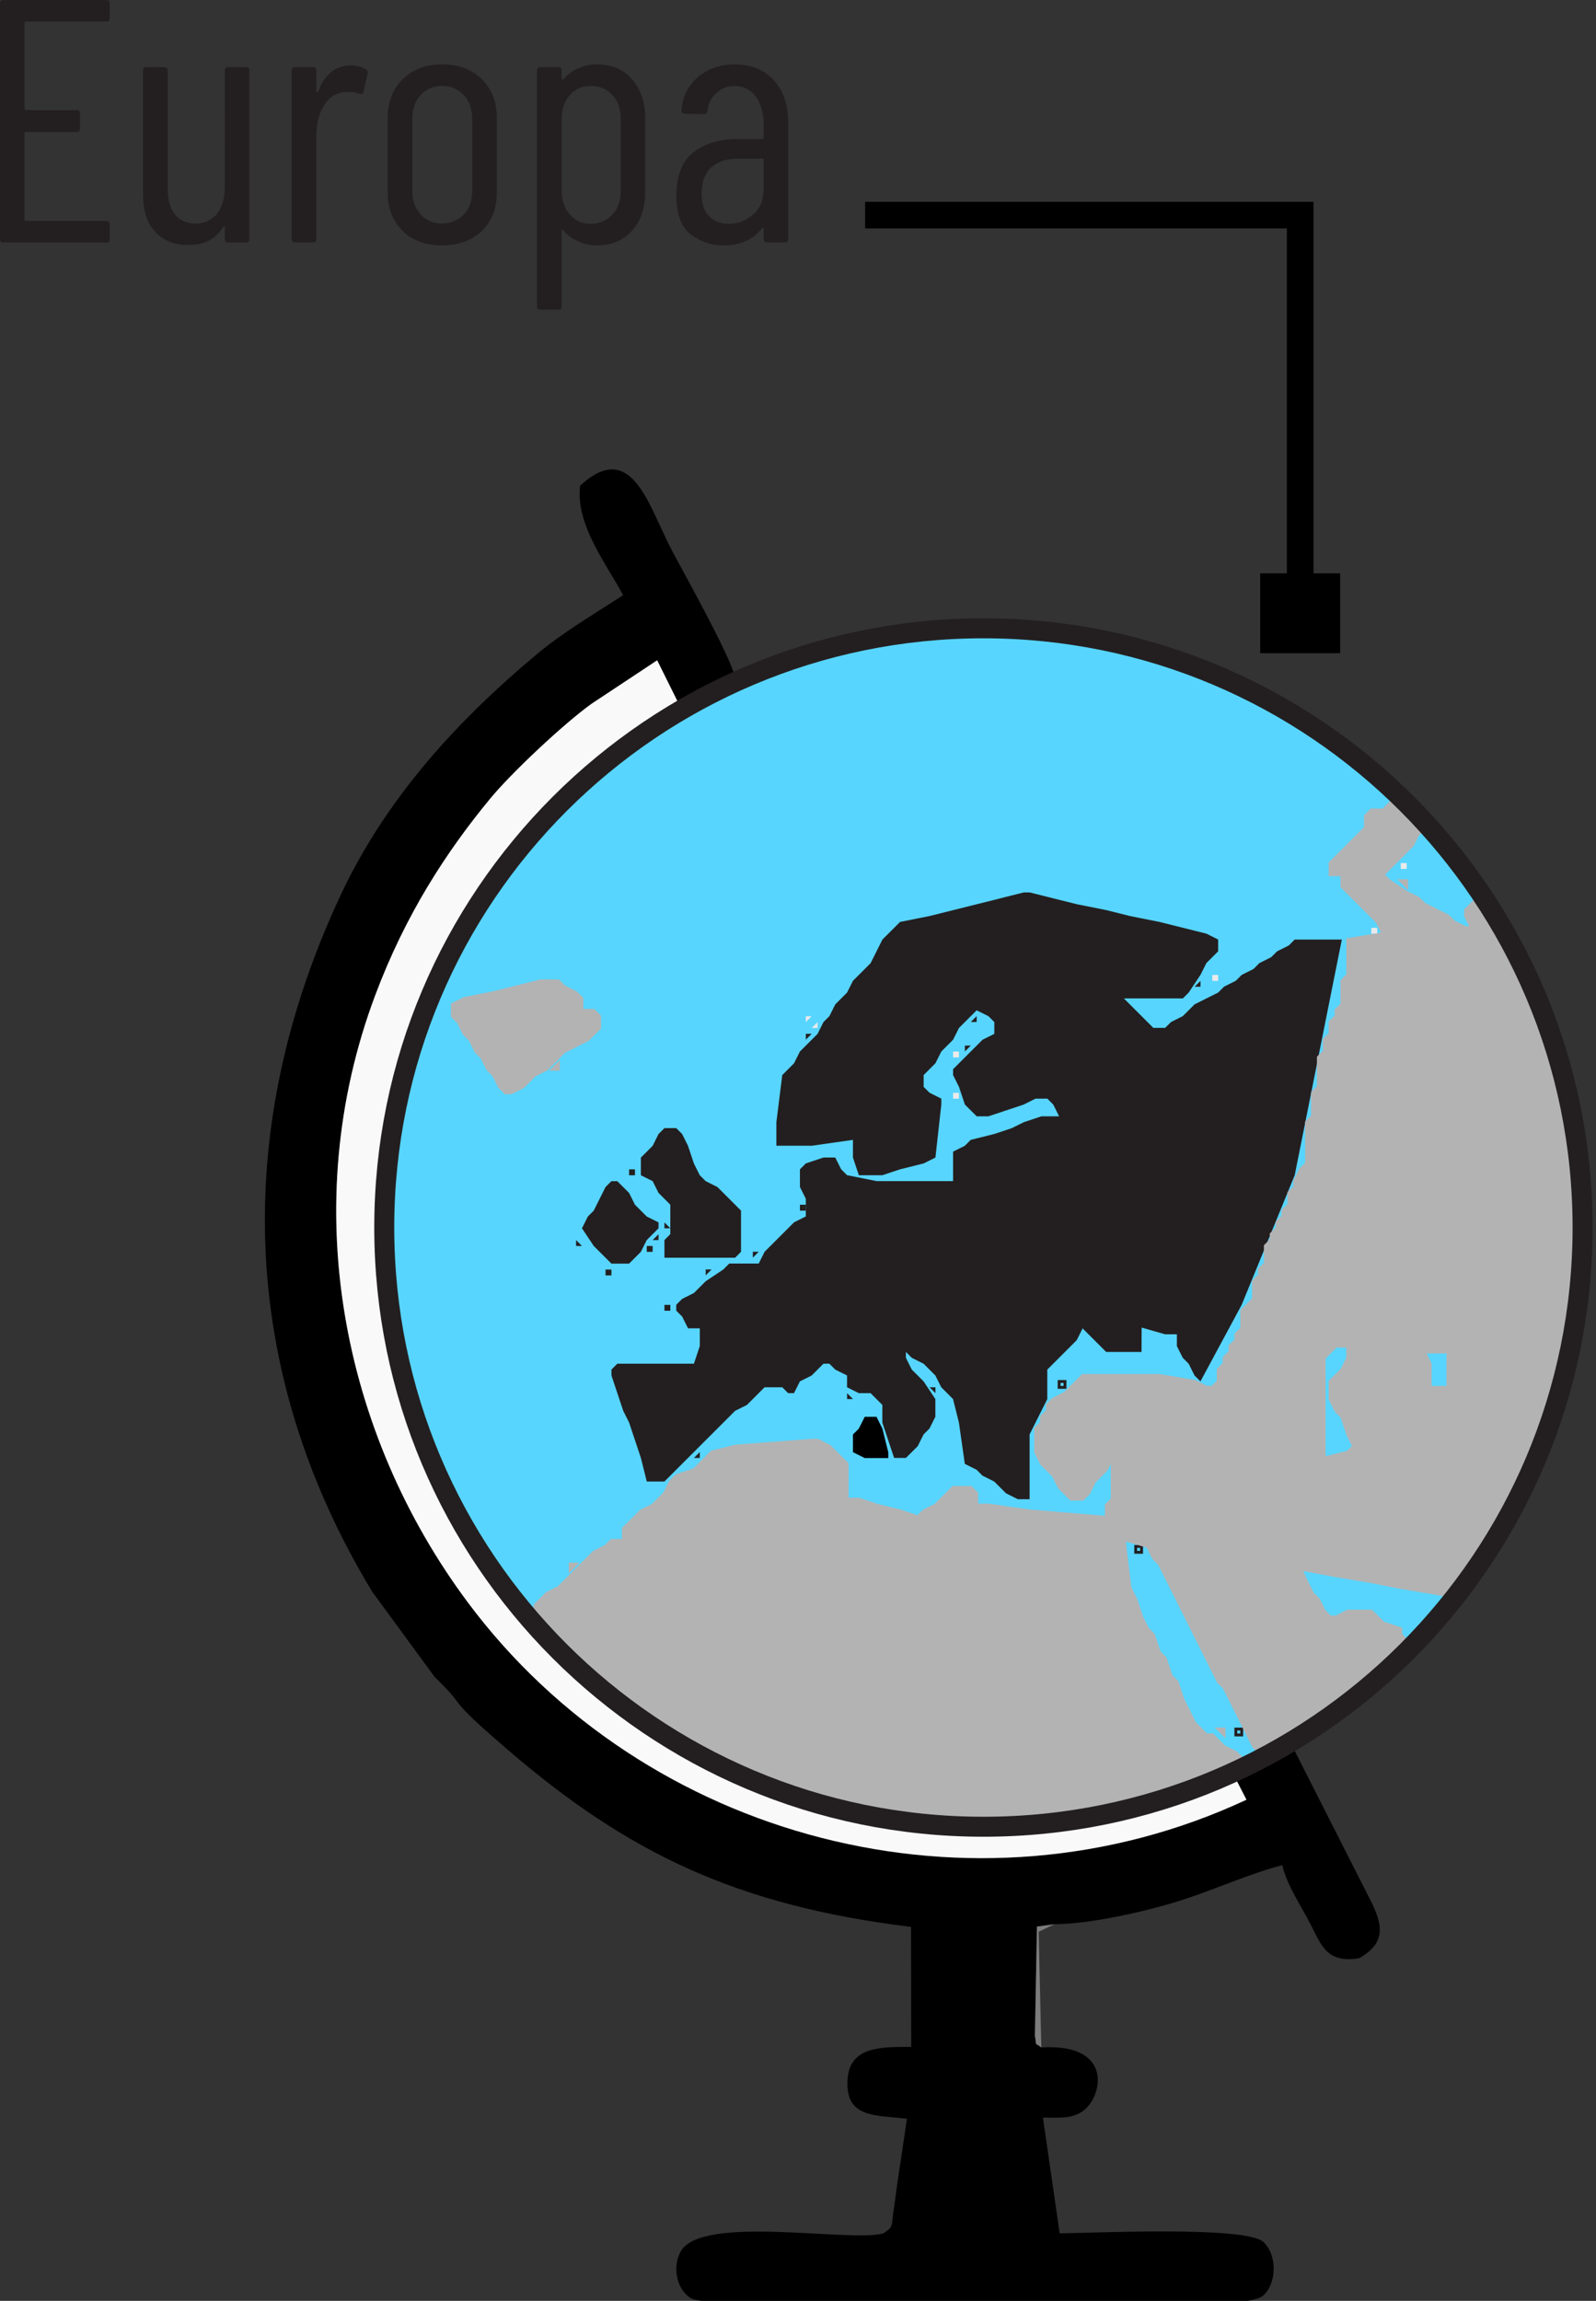 <svg xmlns:inkscape="http://www.inkscape.org/namespaces/inkscape" xmlns:sodipodi="http://sodipodi.sourceforge.net/DTD/sodipodi-0.dtd" xmlns:xlink="http://www.w3.org/1999/xlink" xmlns="http://www.w3.org/2000/svg" xmlns:svg="http://www.w3.org/2000/svg" id="svg1" width="159.698" height="230.209" viewBox="0 0 159.698 230.209" sodipodi:docname="DEL MUNDO JUEGOS catalogo.pdf"><rect x="0" y="0" width="159.698" height="230.209" fill="#333333" stroke="none"/><defs id="defs1"><clipPath id="clipPath108"><path d="m 983.337,1746.852 c 24.84,0 44.976,-20.137 44.976,-44.976 0,-24.84 -20.137,-44.976 -44.976,-44.976 -24.839,0 -44.976,20.136 -44.976,44.976 0,24.839 20.137,44.976 44.976,44.976" transform="translate(0,2.5000001e-5)" clip-rule="evenodd" id="path108"></path></clipPath><clipPath id="clipPath110"><path d="m 983.337,1746.852 c 24.84,0 44.976,-20.137 44.976,-44.976 0,-24.84 -20.137,-44.976 -44.976,-44.976 -24.839,0 -44.976,20.136 -44.976,44.976 0,24.839 20.137,44.976 44.976,44.976" transform="translate(0,2.5000001e-5)" clip-rule="evenodd" id="path110"></path></clipPath><clipPath id="clipPath112"><path d="m 983.337,1746.852 c 24.84,0 44.976,-20.137 44.976,-44.976 0,-24.84 -20.137,-44.976 -44.976,-44.976 -24.839,0 -44.976,20.136 -44.976,44.976 0,24.839 20.137,44.976 44.976,44.976" transform="translate(0,2.5000001e-5)" clip-rule="evenodd" id="path112"></path></clipPath><clipPath id="clipPath114"><path d="m 983.337,1746.852 c 24.84,0 44.976,-20.137 44.976,-44.976 0,-24.84 -20.137,-44.976 -44.976,-44.976 -24.839,0 -44.976,20.136 -44.976,44.976 0,24.839 20.137,44.976 44.976,44.976" transform="translate(0,2.5000001e-5)" clip-rule="evenodd" id="path114"></path></clipPath><clipPath id="clipPath116"><path d="m 983.337,1746.852 c 24.84,0 44.976,-20.137 44.976,-44.976 0,-24.84 -20.137,-44.976 -44.976,-44.976 -24.839,0 -44.976,20.136 -44.976,44.976 0,24.839 20.137,44.976 44.976,44.976" transform="translate(0,2.5000001e-5)" clip-rule="evenodd" id="path116"></path></clipPath><clipPath id="clipPath118"><path d="m 983.337,1746.852 c 24.84,0 44.976,-20.137 44.976,-44.976 0,-24.84 -20.137,-44.976 -44.976,-44.976 -24.839,0 -44.976,20.136 -44.976,44.976 0,24.839 20.137,44.976 44.976,44.976" transform="translate(0,2.5000001e-5)" clip-rule="evenodd" id="path118"></path></clipPath><clipPath id="clipPath120"><path d="m 983.337,1746.852 c 24.84,0 44.976,-20.137 44.976,-44.976 0,-24.84 -20.137,-44.976 -44.976,-44.976 -24.839,0 -44.976,20.136 -44.976,44.976 0,24.839 20.137,44.976 44.976,44.976" transform="translate(0,2.5000001e-5)" clip-rule="evenodd" id="path120"></path></clipPath><clipPath id="clipPath122"><path d="m 983.337,1746.852 c 24.84,0 44.976,-20.137 44.976,-44.976 0,-24.84 -20.137,-44.976 -44.976,-44.976 -24.839,0 -44.976,20.136 -44.976,44.976 0,24.839 20.137,44.976 44.976,44.976" transform="translate(0,2.5000001e-5)" clip-rule="evenodd" id="path122"></path></clipPath><clipPath id="clipPath124"><path d="m 983.337,1746.852 c 24.84,0 44.976,-20.137 44.976,-44.976 0,-24.84 -20.137,-44.976 -44.976,-44.976 -24.839,0 -44.976,20.136 -44.976,44.976 0,24.839 20.137,44.976 44.976,44.976" transform="translate(0,2.5000001e-5)" clip-rule="evenodd" id="path124"></path></clipPath><clipPath id="clipPath126"><path d="m 983.337,1746.852 c 24.84,0 44.976,-20.137 44.976,-44.976 0,-24.84 -20.137,-44.976 -44.976,-44.976 -24.839,0 -44.976,20.136 -44.976,44.976 0,24.839 20.137,44.976 44.976,44.976" transform="translate(0,2.5000001e-5)" clip-rule="evenodd" id="path126"></path></clipPath><clipPath id="clipPath128"><path d="m 983.337,1746.852 c 24.84,0 44.976,-20.137 44.976,-44.976 0,-24.84 -20.137,-44.976 -44.976,-44.976 -24.839,0 -44.976,20.136 -44.976,44.976 0,24.839 20.137,44.976 44.976,44.976" transform="translate(0,2.5000001e-5)" clip-rule="evenodd" id="path128"></path></clipPath><clipPath id="clipPath130"><path d="m 983.337,1746.852 c 24.84,0 44.976,-20.137 44.976,-44.976 0,-24.84 -20.137,-44.976 -44.976,-44.976 -24.839,0 -44.976,20.136 -44.976,44.976 0,24.839 20.137,44.976 44.976,44.976" transform="translate(0,2.5000001e-5)" clip-rule="evenodd" id="path130"></path></clipPath><clipPath id="clipPath132"><path d="m 983.337,1746.852 c 24.84,0 44.976,-20.137 44.976,-44.976 0,-24.84 -20.137,-44.976 -44.976,-44.976 -24.839,0 -44.976,20.136 -44.976,44.976 0,24.839 20.137,44.976 44.976,44.976" transform="translate(0,2.5000001e-5)" clip-rule="evenodd" id="path132"></path></clipPath><clipPath id="clipPath134"><path d="m 983.337,1746.852 c 24.84,0 44.976,-20.137 44.976,-44.976 0,-24.84 -20.137,-44.976 -44.976,-44.976 -24.839,0 -44.976,20.136 -44.976,44.976 0,24.839 20.137,44.976 44.976,44.976" transform="translate(0,2.5000001e-5)" clip-rule="evenodd" id="path134"></path></clipPath><clipPath id="clipPath136"><path d="m 983.337,1746.852 c 24.84,0 44.976,-20.137 44.976,-44.976 0,-24.84 -20.137,-44.976 -44.976,-44.976 -24.839,0 -44.976,20.136 -44.976,44.976 0,24.839 20.137,44.976 44.976,44.976" transform="translate(0,2.5000001e-5)" clip-rule="evenodd" id="path136"></path></clipPath><clipPath id="clipPath138"><path d="m 983.337,1746.852 c 24.84,0 44.976,-20.137 44.976,-44.976 0,-24.84 -20.137,-44.976 -44.976,-44.976 -24.839,0 -44.976,20.136 -44.976,44.976 0,24.839 20.137,44.976 44.976,44.976" transform="translate(0,2.5000001e-5)" clip-rule="evenodd" id="path138"></path></clipPath><clipPath id="clipPath140"><path d="m 983.337,1746.852 c 24.84,0 44.976,-20.137 44.976,-44.976 0,-24.84 -20.137,-44.976 -44.976,-44.976 -24.839,0 -44.976,20.136 -44.976,44.976 0,24.839 20.137,44.976 44.976,44.976" transform="translate(0,2.5000001e-5)" clip-rule="evenodd" id="path140"></path></clipPath><clipPath id="clipPath142"><path d="m 983.337,1746.852 c 24.84,0 44.976,-20.137 44.976,-44.976 0,-24.84 -20.137,-44.976 -44.976,-44.976 -24.839,0 -44.976,20.136 -44.976,44.976 0,24.839 20.137,44.976 44.976,44.976" transform="translate(0,2.5000001e-5)" clip-rule="evenodd" id="path142"></path></clipPath><clipPath id="clipPath144"><path d="m 983.337,1746.852 c 24.84,0 44.976,-20.137 44.976,-44.976 0,-24.84 -20.137,-44.976 -44.976,-44.976 -24.839,0 -44.976,20.136 -44.976,44.976 0,24.839 20.137,44.976 44.976,44.976" transform="translate(0,2.5000001e-5)" clip-rule="evenodd" id="path144"></path></clipPath><clipPath id="clipPath146"><path d="m 983.337,1746.852 c 24.84,0 44.976,-20.137 44.976,-44.976 0,-24.84 -20.137,-44.976 -44.976,-44.976 -24.839,0 -44.976,20.136 -44.976,44.976 0,24.839 20.137,44.976 44.976,44.976" transform="translate(0,2.5000001e-5)" clip-rule="evenodd" id="path146"></path></clipPath><clipPath id="clipPath148"><path d="m 983.337,1746.852 c 24.84,0 44.976,-20.137 44.976,-44.976 0,-24.84 -20.137,-44.976 -44.976,-44.976 -24.839,0 -44.976,20.136 -44.976,44.976 0,24.839 20.137,44.976 44.976,44.976" transform="translate(0,2.5000001e-5)" clip-rule="evenodd" id="path148"></path></clipPath><clipPath id="clipPath150"><path d="m 983.337,1746.852 c 24.84,0 44.976,-20.137 44.976,-44.976 0,-24.84 -20.137,-44.976 -44.976,-44.976 -24.839,0 -44.976,20.136 -44.976,44.976 0,24.839 20.137,44.976 44.976,44.976" transform="translate(0,2.5000001e-5)" clip-rule="evenodd" id="path150"></path></clipPath><clipPath id="clipPath152"><path d="m 983.337,1746.852 c 24.84,0 44.976,-20.137 44.976,-44.976 0,-24.84 -20.137,-44.976 -44.976,-44.976 -24.839,0 -44.976,20.136 -44.976,44.976 0,24.839 20.137,44.976 44.976,44.976" transform="translate(0,2.5000001e-5)" clip-rule="evenodd" id="path152"></path></clipPath><clipPath id="clipPath154"><path d="m 983.337,1746.852 c 24.84,0 44.976,-20.137 44.976,-44.976 0,-24.84 -20.137,-44.976 -44.976,-44.976 -24.839,0 -44.976,20.136 -44.976,44.976 0,24.839 20.137,44.976 44.976,44.976" transform="translate(0,2.5000001e-5)" clip-rule="evenodd" id="path154"></path></clipPath></defs><g id="layer-Pr75" inkscape:groupmode="layer" inkscape:label="TEXTO" transform="translate(-7052.386,-168.582)"><path id="path101" d="m 1003.082,1658.927 c -20.452,-9.548 -45.154,-3.011 -58.438,14.799 -9.478,12.708 -12.869,29.825 -6.964,45.576 2.275,6.07 5.345,10.778 8.63,14.762 1.592,1.931 5.531,5.636 7.628,7.135 l 4.909,3.252 1.632,-3.29 c -0.748,-0.795 -2.425,-1.639 -3.289,-2.293 -17.485,-13.232 -23.968,-35.771 -13.644,-56.399 4.229,-8.45 12.604,-16.619 22.208,-20.56 5.391,-2.212 11.651,-3.76 18.086,-3.497 10.65,0.435 10.022,1.766 17.557,3.805 z m -15.399,-18.592 c -0.542,0.435 -0.318,-0.037 -0.48,0.871 l 0.153,8.199 1.323,0.18 c 2.628,0.01 6.673,0.921 9.136,1.677 2.624,0.806 5.539,2.141 7.953,2.751 0.379,-1.556 1.396,-3.013 2.128,-4.441 0.815,-1.591 1.23,-2.941 3.652,-2.54 2.007,1.145 1.817,2.481 0.773,4.485 l -6.684,13.175 c 2.904,0.914 10.193,7.792 11.706,9.791 2.971,3.924 5.649,7.733 7.682,13.549 5.896,16.869 0.389,37.293 -11.923,47.31 -0.685,0.557 -0.74,0.721 -1.408,1.35 -2.293,2.163 -8.422,5.746 -11.439,7.017 -5.299,2.233 -11.679,3.59 -17.954,3.411 -3.212,-0.092 -6.761,-0.442 -9.661,-1.215 -2.978,-0.794 -5.246,-1.868 -7.955,-2.665 -0.53,1.875 -3.689,7.486 -4.723,9.443 -1.759,3.329 -3.001,8.458 -6.896,4.875 -0.381,-2.961 2.107,-6.054 3.222,-8.223 -2.279,-1.48 -4.527,-2.803 -6.418,-4.38 -6.006,-5.008 -11.372,-10.848 -14.784,-18.132 -8.099,-17.294 -7.752,-35.569 2.372,-52.283 l 4.683,-6.392 c 2.696,-2.608 0.529,-1.193 5.394,-5.388 9.121,-7.865 17.319,-11.776 30.369,-13.378 l 0.012,-9.007 c -2.318,0 -4.675,0.044 -4.784,-2.551 -0.118,-2.785 2.049,-2.559 4.464,-2.842 -0.208,-1.44 -0.43,-2.935 -0.662,-4.442 -0.119,-0.777 -0.211,-1.593 -0.327,-2.354 -0.193,-1.271 0.019,-1.285 -0.77,-1.804 -2.395,-0.717 -13.629,1.451 -15.22,-1.355 -0.592,-1.045 -0.414,-2.75 0.731,-3.497 1.317,-0.859 18.489,-0.45 21.57,-0.45 3.366,0 19.864,-0.667 21.4,0.613 1.012,0.843 1.129,3.033 0.03,4.044 -1.344,1.237 -13.161,0.646 -15.289,0.649 l -1.255,8.685 c 1.247,0 2.12,-0.106 2.966,0.465 1.501,1.012 2.434,5.135 -3.085,4.798" style="fill:#000000;fill-opacity:1;fill-rule:evenodd;stroke:none" transform="matrix(1.333,0,0,-1.333,5840,2560)"></path><path id="path102" d="m 1003.082,1658.927 -1.685,3.291 c -7.535,-2.039 -6.907,-3.369 -17.557,-3.805 -6.435,-0.263 -12.694,1.285 -18.086,3.497 -9.604,3.94 -17.979,12.11 -22.208,20.56 -10.324,20.628 -3.841,43.167 13.644,56.399 0.864,0.654 2.542,1.497 3.289,2.293 l -1.632,3.29 -4.909,-3.252 c -2.097,-1.499 -6.036,-5.204 -7.628,-7.135 -3.285,-3.983 -6.355,-8.692 -8.63,-14.762 -5.905,-15.752 -2.514,-32.868 6.964,-45.576 13.283,-17.81 37.986,-24.347 58.438,-14.799" style="fill:#f9f9f9;fill-opacity:1;fill-rule:evenodd;stroke:none" transform="matrix(1.333,0,0,-1.333,5840,2560)"></path><path id="path103" d="m 987.682,1640.335 -0.197,8.684 1.193,0.566 -1.323,-0.18 -0.153,-8.199 c 0.162,-0.908 -0.062,-0.436 0.48,-0.871" style="fill:#7c7c7c;fill-opacity:1;fill-rule:evenodd;stroke:none" transform="matrix(1.333,0,0,-1.333,5840,2560)"></path><path id="path104" d="m 1007.115,1776.866 h -32.657 v 2 h 32.657 l 1,-1 z m 0,2 h 1 v -1 z m -1,-30.885 v 29.885 h 2 v -29.885 z m 4,3 v -6 h -6 v 6 z" style="fill:#000000;fill-opacity:1;fill-rule:nonzero;stroke:none" transform="matrix(1.333,0,0,-1.333,5840,2560)"></path><path id="path105" d="m 10.113,-16.851 c 0,0.188 -0.07,0.258 -0.258,0.258 H 3.82 c -0.07,0 -0.105,0.035 -0.105,0.105 v 6.445 c 0,0.082 0.035,0.105 0.105,0.105 h 3.797 c 0.188,0 0.258,0.082 0.258,0.27 v 1.113 c 0,0.176 -0.07,0.258 -0.258,0.258 h -3.797 c -0.07,0 -0.105,0.023 -0.105,0.105 v 6.48 c 0,0.07 0.035,0.094 0.105,0.094 h 6.035 c 0.188,0 0.258,0.082 0.258,0.27 v 1.09 c 0,0.176 -0.07,0.258 -0.258,0.258 H 2.132 c -0.188,0 -0.258,-0.082 -0.258,-0.258 V -17.941 c 0,-0.188 0.07,-0.258 0.258,-0.258 h 7.723 c 0.188,0 0.258,0.07 0.258,0.258 z m 8.64,3.949 c 0,-0.176 0.082,-0.258 0.258,-0.258 H 20.334 c 0.188,0 0.258,0.082 0.258,0.258 v 12.645 c 0,0.176 -0.07,0.258 -0.258,0.258 h -1.324 c -0.176,0 -0.258,-0.082 -0.258,-0.258 V -1.148 c 0,-0.047 0,-0.07 -0.023,-0.07 -0.023,0 -0.082,0.023 -0.105,0.047 -0.551,0.914 -1.406,1.359 -2.602,1.359 -1.043,0 -1.875,-0.316 -2.473,-0.973 -0.621,-0.621 -0.938,-1.582 -0.938,-2.859 v -9.258 c 0,-0.176 0.082,-0.258 0.258,-0.258 h 1.336 c 0.176,0 0.258,0.082 0.258,0.258 v 8.848 c 0,0.855 0.176,1.512 0.539,1.945 0.34,0.445 0.867,0.68 1.535,0.68 0.703,0 1.254,-0.258 1.641,-0.75 0.387,-0.504 0.574,-1.195 0.574,-2.062 z m 9.469,-0.387 c 0.445,0 0.809,0.105 1.113,0.293 0.129,0.07 0.164,0.176 0.129,0.328 l -0.305,1.359 c -0.035,0.152 -0.129,0.199 -0.316,0.152 -0.211,-0.105 -0.469,-0.152 -0.785,-0.152 -0.129,0 -0.223,0 -0.305,0.023 -0.621,0.023 -1.148,0.363 -1.535,0.961 -0.387,0.621 -0.598,1.383 -0.598,2.262 v 7.805 c 0,0.176 -0.082,0.258 -0.258,0.258 h -1.324 c -0.188,0 -0.27,-0.082 -0.27,-0.258 V -12.902 c 0,-0.176 0.082,-0.258 0.27,-0.258 h 1.324 c 0.176,0 0.258,0.082 0.258,0.258 v 1.57 c 0,0.047 0.023,0.07 0.047,0.07 0.035,0 0.059,-0.023 0.082,-0.047 0.492,-1.324 1.324,-1.98 2.473,-1.98 z M 35.056,0.212 c -1.242,0 -2.238,-0.363 -2.965,-1.09 -0.75,-0.738 -1.113,-1.699 -1.113,-2.895 v -5.59 c 0,-1.172 0.363,-2.133 1.113,-2.883 0.762,-0.75 1.746,-1.125 2.965,-1.125 1.254,0 2.238,0.375 3,1.125 0.75,0.75 1.113,1.711 1.113,2.883 v 5.59 c 0,1.195 -0.363,2.156 -1.113,2.895 -0.762,0.727 -1.746,1.09 -3,1.09 z m 0,-1.641 c 0.656,0 1.195,-0.234 1.641,-0.68 0.422,-0.434 0.621,-1.031 0.621,-1.793 v -5.355 c 0,-0.75 -0.199,-1.348 -0.621,-1.816 -0.445,-0.445 -0.984,-0.68 -1.641,-0.68 -0.645,0 -1.195,0.234 -1.605,0.68 -0.422,0.469 -0.633,1.066 -0.633,1.816 v 5.355 c 0,0.762 0.211,1.359 0.633,1.793 0.41,0.445 0.961,0.68 1.605,0.68 z m 11.625,-11.941 c 1.102,0 1.98,0.375 2.625,1.102 0.656,0.75 0.996,1.711 0.996,2.883 v 5.613 c 0,1.23 -0.34,2.191 -0.996,2.895 -0.645,0.727 -1.523,1.09 -2.625,1.09 -0.492,0 -0.938,-0.082 -1.371,-0.293 -0.445,-0.176 -0.809,-0.434 -1.148,-0.832 -0.023,-0.023 -0.047,-0.047 -0.082,-0.023 -0.023,0.023 -0.047,0.059 -0.047,0.082 V 4.782 c 0,0.188 -0.082,0.258 -0.258,0.258 h -1.324 c -0.188,0 -0.27,-0.07 -0.27,-0.258 V -12.902 c 0,-0.176 0.082,-0.258 0.27,-0.258 h 1.324 c 0.176,0 0.258,0.082 0.258,0.258 v 0.598 c 0,0.035 0.023,0.059 0.047,0.059 0.035,0.023 0.082,0 0.105,-0.023 0.316,-0.363 0.703,-0.656 1.148,-0.832 0.445,-0.188 0.879,-0.27 1.348,-0.27 z m 1.793,4.113 c 0,-0.75 -0.199,-1.348 -0.621,-1.816 -0.445,-0.445 -0.984,-0.68 -1.641,-0.68 -0.645,0 -1.16,0.234 -1.559,0.68 -0.41,0.469 -0.621,1.066 -0.621,1.816 v 5.355 c 0,0.762 0.211,1.359 0.621,1.793 0.398,0.469 0.914,0.703 1.559,0.703 0.656,0 1.195,-0.234 1.641,-0.703 0.422,-0.434 0.621,-1.031 0.621,-1.793 z m 8.566,-4.113 c 1.219,0 2.18,0.398 2.906,1.172 0.727,0.809 1.09,1.852 1.09,3.176 v 8.766 c 0,0.176 -0.07,0.258 -0.258,0.258 h -1.324 c -0.176,0 -0.258,-0.082 -0.258,-0.258 V -1.042 c 0,-0.023 0,-0.047 -0.023,-0.07 -0.023,0 -0.082,0.023 -0.105,0.047 -0.656,0.855 -1.617,1.277 -2.883,1.277 -0.973,0 -1.77,-0.293 -2.473,-0.832 -0.703,-0.551 -1.066,-1.512 -1.066,-2.895 0,-1.477 0.41,-2.543 1.266,-3.246 0.867,-0.68 1.98,-1.008 3.363,-1.008 h 1.816 c 0.082,0 0.105,-0.035 0.105,-0.105 v -1.02 c 0,-0.855 -0.211,-1.559 -0.598,-2.074 -0.387,-0.527 -0.938,-0.785 -1.617,-0.785 -0.516,0 -0.961,0.188 -1.324,0.516 -0.387,0.34 -0.598,0.785 -0.68,1.336 0,0.176 -0.07,0.258 -0.258,0.258 l -1.453,-0.023 c -0.082,0 -0.152,-0.035 -0.188,-0.082 -0.047,-0.059 -0.07,-0.105 -0.047,-0.188 0.082,-1.008 0.492,-1.84 1.254,-2.496 0.75,-0.621 1.664,-0.938 2.754,-0.938 z m -0.469,11.965 c 0.703,0 1.324,-0.234 1.84,-0.703 0.527,-0.434 0.785,-1.09 0.785,-1.898 v -2.18 c 0,-0.082 -0.023,-0.105 -0.105,-0.105 h -1.84 c -0.832,0 -1.488,0.211 -1.98,0.645 -0.492,0.445 -0.727,1.125 -0.727,1.98 0,0.75 0.176,1.324 0.574,1.688 0.363,0.398 0.855,0.574 1.453,0.574 z m 0,0" style="fill:#231f20;fill-opacity:1;fill-rule:nonzero;stroke:none" aria-label="Europa" transform="matrix(1.333,0,0,1.333,7049.888,192.847)"></path><path id="path106" d="m 983.337,1746.852 c 24.84,0 44.976,-20.137 44.976,-44.976 0,-24.84 -20.137,-44.976 -44.976,-44.976 -24.839,0 -44.976,20.136 -44.976,44.976 0,24.839 20.137,44.976 44.976,44.976" style="fill:#57d5ff;fill-opacity:1;fill-rule:evenodd;stroke:none" transform="matrix(1.333,0,0,-1.333,5840,2560)"></path><path id="path107" d="m 952.76,1746.479 v 0.442 h -0.442 v -0.442 z" style="fill:none;stroke:#231f20;stroke-width:0.216;stroke-linecap:butt;stroke-linejoin:miter;stroke-miterlimit:22.926;stroke-dasharray:none;stroke-opacity:1" transform="matrix(1.333,0,0,-1.333,5840,2560)" clip-path="url(#clipPath108)"></path><path id="path109" d="m 1025.277,1735.867 v 0.442 h -0.442 v -0.442 z" style="fill:#eaeaea;fill-opacity:1;fill-rule:evenodd;stroke:none" transform="matrix(1.333,0,0,-1.333,5840,2560)" clip-path="url(#clipPath110)"></path><path id="path111" d="m 1025.277,1733.656 v 0.442 h -0.442 v -0.442 z" style="fill:#eaeaea;fill-opacity:1;fill-rule:evenodd;stroke:none" transform="matrix(1.333,0,0,-1.333,5840,2560)" clip-path="url(#clipPath112)"></path><path id="path113" d="m 1015.108,1728.792 v 0.442 h -0.442 v -0.442 z" style="fill:#eaeaea;fill-opacity:1;fill-rule:evenodd;stroke:none" transform="matrix(1.333,0,0,-1.333,5840,2560)" clip-path="url(#clipPath114)"></path><path id="path115" d="m 1012.897,1723.928 v 0.442 h -0.443 v -0.442 z" style="fill:#eaeaea;fill-opacity:1;fill-rule:evenodd;stroke:none" transform="matrix(1.333,0,0,-1.333,5840,2560)" clip-path="url(#clipPath116)"></path><path id="path117" d="m 1000.958,1720.39 v 0.442 h -0.442 v -0.442 z" style="fill:#eaeaea;fill-opacity:1;fill-rule:evenodd;stroke:none" transform="matrix(1.333,0,0,-1.333,5840,2560)" clip-path="url(#clipPath118)"></path><path id="path119" d="m 939.495,1751.343 -3.98,-0.442 -3.095,-0.442 -3.095,-0.442 -3.979,-0.442 -3.538,-0.442 -3.537,-0.442 -3.98,-0.442 -3.538,-0.442 -0.442,-0.442 -0.442,-0.442 -0.884,-1.327 -0.442,-0.442 -0.442,-0.442 -0.442,-0.442 -0.442,-0.442 -0.442,-0.884 -0.442,-0.442 -0.442,-0.442 -0.884,-1.327 -0.442,-0.442 -0.443,-0.442 -0.441,-0.442 -0.443,-0.884 -0.443,-0.442 -0.442,-0.442 v -0.884 l 0.442,-0.442 0.443,-0.442 0.884,-1.327 0.443,-0.884 h 2.211 l 1.326,0.442 h 1.768 1.327 l 0.884,-0.885 0.884,-0.442 0.442,-0.442 0.442,-0.442 0.442,-0.442 0.442,-2.653 0.442,-2.211 0.442,-2.211 0.442,-2.211 0.442,-2.211 0.442,-0.442 0.443,-0.885 0.442,-0.442 0.442,-0.884 0.443,-0.442 0.442,-0.884 0.442,-0.442 0.442,-0.884 0.442,-0.884 0.442,-0.443 0.442,-0.884 0.442,-0.884 0.884,-0.442 h 4.864 l 0.442,0.442 0.442,0.884 0.442,1.327 0.442,0.884 0.442,1.327 0.442,0.884 v 0.884 h 1.769 l 1.327,0.442 h 0.884 0.442 v 0.885 h 1.327 l 1.769,0.442 1.327,0.442 1.327,0.442 0.884,0.442 0.442,0.884 0.442,0.442 0.443,0.884 0.442,0.442 0.442,0.885 0.442,0.442 0.442,0.442 0.443,0.884 0.442,0.884 0.442,0.442 0.442,0.884 0.442,0.443 0.442,0.884 0.442,0.442 0.442,0.884 0.442,2.653 0.442,4.864 0.101,2.519 2.111,1.461 0.442,0.442 0.442,0.442 0.884,0.442 0.442,0.442 v 0.884 l -0.442,0.442 -0.884,0.442 v 0.442 0.442 l -0.442,0.442 h -0.442 -0.885 l -0.442,0.442 -0.442,0.442 -0.442,0.442 -0.442,0.442 -0.442,0.442 -0.884,0.442 -0.442,0.442 -0.442,0.442 -0.442,0.442 -0.442,0.442 h -1.769 z m 11.497,-9.728 v 0.442 l -0.443,-0.442 z m -0.885,-0.884 v 0.442 l -0.442,-0.442 z m -38.912,-7.518 h 0.442 l -0.442,0.443 z m -0.443,0.443 v 0.442 l -0.442,-0.442 z m -7.517,0.884 h 0.443 l -0.443,0.442 z m 1.769,7.517 v -0.442 l 0.442,0.442 z m 3.98,4.864 v -0.442 l 0.442,0.442 z" style="fill:none;stroke:#231f20;stroke-width:0.216;stroke-linecap:butt;stroke-linejoin:miter;stroke-miterlimit:22.926;stroke-dasharray:none;stroke-opacity:1" transform="matrix(1.333,0,0,-1.333,5840,2560)" clip-path="url(#clipPath120)"></path><path id="path121" d="m 948.337,1719.948 -1.768,-0.442 -2.212,-0.442 -0.884,-0.443 v -0.884 l 0.442,-0.442 0.442,-0.884 0.443,-0.442 0.442,-0.884 0.442,-0.442 0.442,-0.884 0.442,-0.443 0.442,-0.884 0.442,-0.442 h 0.442 l 0.884,0.442 0.442,0.442 0.442,0.442 0.884,0.443 0.885,0.884 0.442,0.442 0.884,0.442 0.885,0.442 0.442,0.442 0.442,0.442 v 0.884 l -0.442,0.442 h -0.884 v 0.885 l -0.442,0.442 -0.884,0.442 -0.442,0.442 h -1.327 z m 3.096,-6.191 v 0.442 l -0.442,-0.442 z" style="fill:#b3b3b3;fill-opacity:1;fill-rule:evenodd;stroke:#b3b3b3;stroke-width:0.216;stroke-linecap:butt;stroke-linejoin:miter;stroke-miterlimit:22.926;stroke-dasharray:none;stroke-opacity:1" transform="matrix(1.333,0,0,-1.333,5840,2560)" clip-path="url(#clipPath122)"></path><path id="path123" d="m 970.447,1717.737 h -0.442 v -0.442 z m 0.442,-0.884 v 0.442 l -0.442,-0.442 z" style="fill:#eaeaea;fill-opacity:1;fill-rule:evenodd;stroke:none" transform="matrix(1.333,0,0,-1.333,5840,2560)" clip-path="url(#clipPath124)"></path><path id="path125" d="m 981.502,1714.642 v 0.442 h -0.442 v -0.442 z" style="fill:#eaeaea;fill-opacity:1;fill-rule:evenodd;stroke:none" transform="matrix(1.333,0,0,-1.333,5840,2560)" clip-path="url(#clipPath126)"></path><path id="path127" d="m 981.502,1711.546 v 0.442 h -0.442 v -0.442 z" style="fill:#eaeaea;fill-opacity:1;fill-rule:evenodd;stroke:none" transform="matrix(1.333,0,0,-1.333,5840,2560)" clip-path="url(#clipPath128)"></path><path id="path129" d="m 957.181,1705.799 v 0.442 h -0.442 v -0.442 z" style="fill:#231f20;fill-opacity:1;fill-rule:evenodd;stroke:none" transform="matrix(1.333,0,0,-1.333,5840,2560)" clip-path="url(#clipPath130)"></path><path id="path131" d="m 970.004,1703.145 v 0.442 h -0.442 v -0.442 z" style="fill:#231f20;fill-opacity:1;fill-rule:evenodd;stroke:none" transform="matrix(1.333,0,0,-1.333,5840,2560)" clip-path="url(#clipPath132)"></path><path id="path133" d="m 958.95,1708.894 -0.442,-0.885 -0.443,-0.442 -0.442,-0.442 v -1.326 l 0.885,-0.442 0.442,-0.884 0.442,-0.442 0.442,-0.443 v -0.442 -1.768 l -0.442,-0.442 v -1.327 h 5.306 l 0.443,0.442 v 0.442 0.442 2.211 l -0.443,0.442 -0.442,0.443 -0.442,0.442 -0.442,0.442 -0.884,0.442 -0.442,0.442 -0.442,0.884 -0.442,1.327 -0.442,0.885 -0.442,0.442 h -0.884 z m 0.442,-7.075 h 0.442 l -0.442,0.442 z" style="fill:#231f20;fill-opacity:1;fill-rule:evenodd;stroke:none" transform="matrix(1.333,0,0,-1.333,5840,2560)" clip-path="url(#clipPath134)"></path><path id="path135" d="m 958.508,1700.05 v 0.442 h -0.443 v -0.442 z" style="fill:#231f20;fill-opacity:1;fill-rule:evenodd;stroke:none" transform="matrix(1.333,0,0,-1.333,5840,2560)" clip-path="url(#clipPath136)"></path><path id="path137" d="m 954.97,1704.914 -0.442,-0.884 -0.442,-0.885 -0.442,-0.442 -0.442,-0.884 0.884,-1.326 0.442,-0.442 0.442,-0.442 0.442,-0.442 h 1.327 l 0.442,0.442 0.442,0.442 0.442,0.884 0.885,0.884 v 0.442 l -0.885,0.442 -0.442,0.442 -0.442,0.442 -0.442,0.885 -0.442,0.442 -0.442,0.442 h -0.442 z m 3.98,-3.98 v 0.442 l -0.442,-0.442 z m -6.191,-0.442 h 0.442 l -0.442,0.442 z" style="fill:#231f20;fill-opacity:1;fill-rule:evenodd;stroke:none" transform="matrix(1.333,0,0,-1.333,5840,2560)" clip-path="url(#clipPath138)"></path><path id="path139" d="m 955.413,1698.281 v 0.442 h -0.442 v -0.442 z" style="fill:#231f20;fill-opacity:1;fill-rule:evenodd;stroke:none" transform="matrix(1.333,0,0,-1.333,5840,2560)" clip-path="url(#clipPath140)"></path><path id="path141" d="m 959.835,1695.628 v 0.442 h -0.442 v -0.442 z" style="fill:#231f20;fill-opacity:1;fill-rule:evenodd;stroke:none" transform="matrix(1.333,0,0,-1.333,5840,2560)" clip-path="url(#clipPath142)"></path><path id="path143" d="m 989.461,1689.879 v 0.442 h -0.442 v -0.442 z" style="fill:none;stroke:#231f20;stroke-width:0.216;stroke-linecap:butt;stroke-linejoin:miter;stroke-miterlimit:22.926;stroke-dasharray:none;stroke-opacity:1" transform="matrix(1.333,0,0,-1.333,5840,2560)" clip-path="url(#clipPath144)"></path><path id="path145" d="m 973.985,1686.784 -0.442,-0.442 v -1.327 l 0.884,-0.442 h 1.768 v 0.442 l -0.442,1.769 -0.442,0.884 h -0.884 z" style="fill:#000000;fill-opacity:1;fill-rule:evenodd;stroke:none" transform="matrix(1.333,0,0,-1.333,5840,2560)" clip-path="url(#clipPath146)"></path><path id="path147" d="m 984.597,1726.581 -1.769,-0.442 -1.769,-0.442 -1.769,-0.442 -2.211,-0.442 -0.442,-0.442 -0.442,-0.442 -0.442,-0.442 -0.442,-0.884 -0.442,-0.884 -0.442,-0.442 -0.442,-0.442 -0.442,-0.442 -0.443,-0.884 -0.442,-0.442 -0.442,-0.443 -0.442,-0.884 -0.443,-0.442 -0.442,-0.884 -0.884,-0.884 -0.442,-0.442 -0.442,-0.884 -0.442,-0.442 -0.442,-0.443 -0.442,-3.537 v -1.769 h 2.652 l 3.096,0.442 v -1.327 l 0.442,-1.326 h 1.768 l 1.327,0.442 1.77,0.442 0.884,0.442 0.442,3.98 v 0.442 l -0.884,0.442 -0.442,0.442 v 0.884 l 0.442,0.443 0.442,0.442 0.442,0.884 0.442,0.442 0.442,0.442 0.442,0.884 0.442,0.442 0.885,0.884 0.884,-0.442 0.442,-0.442 v -0.884 l -0.884,-0.442 -0.442,-0.442 -0.885,-0.884 -0.442,-0.442 -0.442,-0.442 v -0.443 l 0.442,-0.884 0.442,-1.326 0.442,-0.442 0.443,-0.442 h 0.884 l 1.326,0.442 1.327,0.442 0.884,0.442 h 0.884 l 0.442,-0.442 0.442,-0.884 h -1.326 l -1.327,-0.442 -0.885,-0.442 -1.326,-0.442 -1.769,-0.443 -0.442,-0.442 -0.884,-0.442 v -2.21 h -4.864 -0.442 -0.442 l -2.21,0.442 -0.442,0.442 -0.442,0.884 h -0.885 l -1.327,-0.442 -0.442,-0.442 v -1.326 l 0.442,-0.884 v -1.327 l -0.884,-0.442 -0.442,-0.442 -0.442,-0.442 -0.442,-0.442 -0.442,-0.442 -0.442,-0.442 -0.442,-0.884 h -2.212 l -0.442,-0.443 -1.326,-0.884 -0.442,-0.442 -0.442,-0.442 -0.884,-0.442 -0.442,-0.442 v -0.442 l 0.442,-0.442 0.442,-0.884 h 0.884 v -0.885 -0.442 l -0.442,-1.327 h -4.864 -0.884 l -0.442,-0.442 v -0.442 l 0.442,-1.326 0.442,-1.327 0.442,-0.884 0.442,-1.327 0.442,-1.326 0.442,-1.769 h 1.327 l 0.442,0.442 0.442,0.442 0.442,0.443 0.442,0.442 0.884,0.884 0.442,0.442 0.443,0.442 0.442,0.442 0.442,0.442 0.442,0.442 0.442,0.442 0.885,0.442 0.442,0.442 0.442,0.443 0.442,0.442 h 1.326 l 0.442,-0.442 h 0.442 l 0.442,0.884 0.884,0.442 0.442,0.442 0.442,0.442 h 0.443 l 0.442,-0.442 0.884,-0.442 v -0.442 -0.442 l 0.884,-0.442 h 0.884 l 0.442,-0.443 0.442,-0.442 v -0.884 -0.442 l 0.442,-1.327 0.442,-1.326 h 0.884 l 0.443,0.442 0.443,0.442 0.442,0.884 0.442,0.442 0.442,0.884 v 1.327 l -0.884,1.326 -0.442,0.442 -0.443,0.442 -0.443,0.884 v 0.442 l 0.443,-0.442 0.885,-0.442 0.442,-0.442 0.442,-0.442 0.442,-0.884 0.442,-0.442 0.442,-0.443 0.442,-1.769 0.442,-3.095 0.885,-0.443 0.442,-0.442 0.884,-0.442 0.442,-0.442 0.442,-0.442 0.885,-0.442 h 0.884 v 1.327 3.537 l 1.327,2.653 v 1.768 0.442 l 0.442,0.442 0.442,0.442 0.442,0.442 0.442,0.442 0.442,0.442 0.442,0.885 0.442,-0.443 0.442,-0.442 0.443,-0.442 0.442,-0.442 h 2.653 l 0.009,1.829 1.76,-0.503 h 0.885 v -0.884 l 0.442,-0.884 0.443,-0.442 0.442,-0.884 0.442,-0.442 3.095,5.748 3.981,9.729 3.537,17.687 h -3.537 l -0.442,-0.442 -0.884,-0.442 -0.443,-0.442 -0.884,-0.442 -0.442,-0.442 -0.884,-0.442 -0.442,-0.442 -0.884,-0.442 -0.442,-0.442 -0.884,-0.442 -0.884,-0.443 -0.442,-0.442 -0.443,-0.442 -0.884,-0.442 -0.443,-0.442 h -0.884 l -0.442,0.442 -0.442,0.442 -0.442,0.442 -0.442,0.442 -0.442,0.443 h 3.537 0.884 l 0.443,0.442 0.884,1.327 0.442,0.884 0.442,0.442 0.442,0.442 v 0.884 l -0.884,0.442 -1.769,0.442 -1.769,0.442 -2.21,0.442 -1.769,0.442 -2.211,0.442 -1.769,0.442 -1.768,0.442 h -0.442 l -1.769,-0.442 z m 15.035,-6.633 v 0.442 l -0.442,-0.442 z m 11.054,0.884 -0.442,-0.442 m 0,-1.769 -0.442,-0.442 m 0,-0.442 -0.442,-0.442 m 0,-0.884 -0.442,-0.442 m 0,-0.884 -0.442,-0.442 m 0,-2.211 -0.442,-0.442 m 0,-1.768 -0.443,-0.442 m 0,-3.096 -0.442,-0.442 m -0.442,-1.326 -0.442,-0.442 m 0,-0.885 -0.442,-0.442 m 0,-0.442 -0.442,-0.442 m 0,-0.442 -0.443,-0.442 m 0,-0.442 -0.442,-0.442 m 0,-1.327 -0.442,-0.443 m 0,-0.442 -0.442,-0.442 m 0,-1.327 -0.442,-0.442 m -0.442,-1.768 -0.442,-0.443 m 0,-0.442 -0.442,-0.442 m 0,-0.442 -0.442,-0.442 m 0,-0.442 -0.442,-0.442 m 0,-0.884 -0.442,-0.442 m -12.382,-1.768 -0.442,-0.442 m 0,-0.442 -0.442,-0.442 m -7.517,3.095 h -0.442 l 0.442,-0.442 z m -6.633,-0.884 h 0.443 l -0.443,0.443 z m -11.055,-4.421 v 0.442 l -0.442,-0.442 z m 0.442,14.149 v -0.442 l 0.443,0.442 z m 3.538,1.327 v -0.442 l 0.442,0.442 z m 15.918,15.476 v -0.442 l 0.442,0.442 z m 0.885,1.769 v 0.442 l -0.443,-0.442 z m -12.824,-0.884 v -0.442 l 0.442,0.442 z" style="fill:#231f20;fill-opacity:1;fill-rule:evenodd;stroke:none" transform="matrix(1.333,0,0,-1.333,5840,2560)" clip-path="url(#clipPath148)"></path><path id="path149" d="m 995.209,1677.498 v 0.442 h -0.442 v -0.442 z" style="fill:none;stroke:#231f20;stroke-width:0.216;stroke-linecap:butt;stroke-linejoin:miter;stroke-miterlimit:22.926;stroke-dasharray:none;stroke-opacity:1" transform="matrix(1.333,0,0,-1.333,5840,2560)" clip-path="url(#clipPath150)"></path><path id="path151" d="m 1002.726,1663.791 v 0.442 h -0.442 v -0.442 z" style="fill:none;stroke:#231f20;stroke-width:0.216;stroke-linecap:butt;stroke-linejoin:miter;stroke-miterlimit:22.926;stroke-dasharray:none;stroke-opacity:1" transform="matrix(1.333,0,0,-1.333,5840,2560)" clip-path="url(#clipPath152)"></path><path id="path153" d="m 1016.876,1691.648 -0.442,0.884 h 1.769 v -2.653 h -1.327 z m -6.632,-0.442 -0.442,-0.442 -0.442,-0.442 v -1.326 l 0.442,-0.884 0.442,-0.442 0.442,-1.327 0.442,-0.884 -0.442,-0.442 -1.768,-0.442 v 3.537 3.979 l 0.442,0.442 0.442,0.442 h 0.884 v -0.884 z m 11.055,46.429 -0.884,-0.442 -0.884,-0.442 -1.327,-0.442 -0.884,-0.442 -1.326,-0.442 -0.884,-0.442 -0.442,-0.442 -0.442,-0.442 -0.442,-0.442 -0.442,-0.443 h -0.442 -0.443 l -0.443,-0.442 v -0.442 -0.442 l -0.442,-0.442 -0.442,-0.442 -0.442,-0.442 -0.442,-0.442 -0.442,-0.442 -0.442,-0.442 v -0.885 h 0.884 v -0.884 l 0.442,-0.442 0.442,-0.442 0.442,-0.442 0.442,-0.442 0.443,-0.442 0.443,-0.442 0.442,-0.884 -2.654,-0.442 v -2.653 l -0.442,-0.442 v -1.769 l -0.442,-0.442 v -0.442 l -0.442,-0.442 v -0.884 l -0.442,-0.442 v -0.884 l -0.442,-0.442 v -2.211 l -0.442,-0.442 v -1.768 l -0.443,-0.442 v -3.096 l -0.442,-0.442 -0.442,-0.884 v -0.442 l -0.442,-0.442 v -0.885 l -0.442,-0.442 v -0.442 l -0.442,-0.442 v -0.442 l -0.443,-0.442 v -0.442 l -0.442,-0.442 v -1.327 l -0.442,-0.443 v -0.442 l -0.442,-0.442 v -1.327 l -0.442,-0.442 -0.442,-0.442 v -1.327 l -0.442,-0.443 v -0.442 l -0.442,-0.442 v -0.442 l -0.442,-0.442 v -0.442 l -0.442,-0.442 v -0.884 l -0.442,-0.442 h -0.442 l -0.884,0.442 -2.654,0.442 h -5.748 l -0.442,-0.442 -0.442,-0.442 -0.442,-0.442 -0.884,-0.443 -0.442,-0.442 v -0.442 l -0.442,-0.442 v -0.442 l -0.442,-0.442 v -1.769 l 0.442,-0.884 0.442,-0.443 0.442,-0.442 0.442,-0.884 0.442,-0.442 0.442,-0.442 h 0.884 l 0.442,0.442 0.442,0.884 0.443,0.442 0.442,0.442 0.442,0.885 v -3.096 l -0.442,-0.442 -10e-4,-0.924 -5.747,0.482 -3.095,0.442 h -0.884 v 0.884 l -0.443,0.442 h -1.326 l -0.442,-0.442 -0.442,-0.442 -0.442,-0.442 -0.884,-0.442 -0.442,-0.442 -1.327,0.442 -1.769,0.442 -1.326,0.442 h -0.884 v 2.654 l -0.442,0.442 -0.442,0.442 -0.442,0.442 -0.885,0.442 h -0.442 l -5.748,-0.442 -1.768,-0.442 -0.443,-0.442 -0.442,-0.442 -0.442,-0.443 -1.326,-0.442 -0.442,-0.442 -0.442,-0.884 -0.442,-0.442 -0.442,-0.442 -0.885,-0.442 -0.442,-0.442 -0.442,-0.442 -0.442,-0.442 v -0.885 h -0.884 l -0.442,-0.442 -0.884,-0.442 -0.442,-0.442 -0.442,-0.442 -0.884,-0.884 -0.442,-0.442 -0.442,-0.442 -0.885,-0.442 -0.442,-0.442 -0.442,-0.442 v -6.191 l 0.442,-6.191 0.442,-0.442 0.443,-0.442 0.442,-0.442 0.442,-0.442 0.442,-0.442 0.442,-0.443 0.885,-0.442 0.442,-0.442 0.442,-0.442 0.442,-0.442 h 0.884 v -0.884 l 10.171,-0.442 1.327,-0.442 0.442,-0.442 0.884,-0.442 0.442,-0.443 1.326,-0.884 0.442,-0.442 -0.884,-0.442 v -1.769 l 0.442,-0.442 0.442,-0.885 0.442,-0.442 h 0.885 v -0.884 l 0.442,-0.442 0.442,-0.884 0.443,-0.442 0.442,-0.442 0.442,-0.442 0.442,-0.442 v -2.653 l -0.442,-0.442 v -0.442 -0.884 l -0.884,-1.327 -0.443,-0.442 v -1.768 l 0.443,-0.884 0.442,-1.327 0.442,-1.327 0.442,-1.327 0.442,-1.326 0.442,-0.884 0.442,-1.327 0.442,-0.884 0.442,-1.326 0.442,-1.327 v -0.443 -0.442 l 0.443,-0.442 0.443,-0.884 0.442,-1.327 0.442,-0.884 0.442,-0.442 h 7.959 l 0.442,0.884 0.442,0.442 0.442,0.442 1.327,1.327 0.442,0.884 0.442,0.442 0.442,0.443 0.443,0.884 0.442,0.442 0.442,0.442 0.443,0.442 0.442,0.884 0.442,0.442 0.442,0.442 0.442,0.442 0.884,0.885 0.442,1.326 c 0,2.62 -0.679,3.444 1.327,3.98 l 0.442,0.442 0.443,0.442 0.442,0.442 0.884,0.442 v 3.538 l -0.442,3.095 -0.442,0.442 -0.442,0.443 -0.443,0.884 h 0.885 l 0.442,0.884 0.442,0.442 0.442,0.884 0.442,0.442 0.442,0.884 0.442,0.443 0.442,0.884 0.442,0.442 0.442,0.884 0.442,0.442 0.442,0.884 0.442,0.442 0.442,0.442 0.443,0.885 0.442,0.442 0.442,0.884 0.442,0.442 0.442,0.442 v 1.327 h 0.885 l 0.442,0.884 0.442,0.884 0.442,0.442 0.442,0.884 v 0.442 l -0.442,0.442 h -0.442 l -4.422,-0.442 h -1.327 l -0.442,0.442 -0.442,0.442 -0.884,0.442 -0.884,0.884 h -0.442 l -0.442,0.442 -0.442,0.442 -0.442,0.884 -0.443,0.884 -0.442,1.327 -0.442,0.442 -0.443,1.327 -0.442,0.442 -0.442,1.327 -0.442,0.442 -0.442,0.884 -0.442,1.326 -0.442,0.884 -0.435,3.598 1.761,-0.503 0.442,-0.884 0.442,-0.442 0.442,-0.884 0.443,-0.884 0.442,-0.884 0.442,-0.884 0.443,-0.884 0.442,-0.884 0.442,-0.884 0.442,-0.884 0.442,-0.885 0.442,-0.884 0.442,-0.442 0.442,-0.884 0.442,-0.884 0.442,-0.884 0.442,-0.884 0.442,-0.884 0.442,-0.442 h 1.327 l 0.884,0.442 1.326,0.442 0.885,0.442 1.326,0.442 1.327,0.442 1.326,0.442 0.443,0.442 0.442,0.884 0.884,0.884 0.442,0.884 0.442,0.442 0.442,0.443 v 1.327 l -0.442,0.442 -0.442,0.442 v 0.442 l -1.327,0.442 -0.442,0.442 -0.443,0.442 h -1.769 l -0.884,-0.442 h -0.442 l -0.442,0.442 -0.442,0.884 -0.442,0.442 -0.443,0.884 -0.438,0.941 2.649,-0.498 2.653,-0.442 2.212,-0.442 2.652,-0.442 2.212,-0.442 2.653,-0.442 h 1.82 l -0.493,-3.535 v -0.442 -0.442 -0.443 l 0.442,-0.442 0.884,-0.442 h 1.327 v -1.327 l 0.442,-1.327 0.442,-1.327 0.442,-1.326 0.442,-0.884 0.442,-1.327 0.442,-0.884 0.442,-0.442 h 0.442 l 1.327,0.442 2.211,0.442 0.884,0.442 0.442,2.653 v 0.442 l -0.442,1.769 h 0.884 v 0.884 h 0.884 l 0.442,0.442 0.442,0.442 1.768,1.326 0.442,0.442 0.885,0.443 0.442,0.442 0.442,0.442 0.442,1.327 0.442,1.769 h 0.884 v -0.884 -2.653 l 0.442,-0.885 0.442,-0.884 0.442,-0.884 0.442,-0.884 0.442,-0.884 0.884,-2.211 0.442,-0.884 0.443,-0.884 0.442,-0.884 0.442,-0.884 0.442,-1.326 0.443,-0.442 0.442,-0.884 -3.981,-0.442 v -0.442 l 0.442,-0.442 0.442,-0.442 0.442,-0.442 0.443,-0.442 0.884,-1.327 0.442,-0.442 0.443,-0.442 0.442,-0.442 0.442,-0.442 0.442,-0.442 0.442,-0.442 0.884,-1.327 0.442,-0.442 0.442,-0.442 0.442,-0.442 0.443,-0.442 0.443,-0.442 0.442,-0.442 0.442,-0.442 0.442,-0.442 0.442,-0.442 0.442,-0.885 1.768,-0.442 0.443,-0.442 h 0.442 1.327 l 2.653,-0.442 h 2.211 v 0.884 l -0.442,1.769 -0.884,0.442 -1.327,0.442 -1.326,0.442 -0.885,0.442 -1.327,0.442 -1.327,1.769 -0.442,0.884 -0.442,1.327 -0.442,0.884 -2.21,0.442 h -0.885 l 0.01,1.388 1.761,-0.503 h 0.884 l 0.442,0.443 0.442,0.442 0.442,0.442 v 0.884 l -0.442,0.442 -0.442,0.442 -0.884,0.442 -0.884,0.442 -0.442,0.442 -0.443,0.442 h -0.885 v 1.327 l -0.442,2.211 -0.442,1.327 h 0.884 v -0.884 l 0.442,-0.884 0.443,-0.442 0.443,-1.327 0.442,-0.442 h 1.326 l 0.884,0.442 0.442,0.442 0.884,0.442 0.885,0.442 0.884,0.442 0.885,0.442 v 1.327 l -0.443,0.442 -0.442,0.884 -0.442,0.442 -0.442,0.442 -0.442,0.884 -0.443,0.442 -0.442,0.884 h 0.885 l 0.884,0.442 0.442,0.442 0.885,0.443 0.884,0.442 0.884,0.442 0.442,0.442 0.885,0.442 0.442,0.442 0.884,0.442 1.327,0.442 0.442,0.442 0.442,0.442 0.885,0.442 0.885,0.442 0.884,0.442 0.442,0.442 v 0.442 l -0.442,6.191 -0.442,3.979 h 0.884 l 0.442,0.442 h 1.326 l 0.442,-1.326 0.443,-1.769 0.442,-0.884 h 1.327 l 0.442,0.442 0.884,0.442 0.442,0.442 0.884,0.442 0.442,0.443 0.442,0.442 v 0.884 l -0.442,1.327 v 0.884 l 0.442,0.442 0.884,0.442 0.442,0.442 0.884,0.443 0.443,0.442 0.884,0.442 0.442,0.442 0.442,0.442 1.326,0.442 0.442,0.884 0.442,1.327 v 1.769 h 2.211 l 1.327,0.442 v 7.075 l -0.443,0.442 h -0.884 l -1.769,-0.442 -1.835,-0.42 0.509,0.862 0.442,1.327 0.884,0.442 0.884,0.442 0.442,0.442 1.326,0.442 0.443,0.442 0.884,0.442 0.884,0.442 0.884,0.442 4.422,0.443 3.979,0.442 h 1.327 0.442 0.885 l -0.442,-0.442 -0.443,-0.443 -0.442,-0.884 -0.442,-0.442 -0.442,-0.442 -0.442,-0.442 v -2.653 l 0.442,-2.653 0.442,-2.211 0.442,-0.884 h 0.442 l 0.443,0.442 0.442,0.885 0.442,0.442 0.884,1.327 0.442,0.442 0.442,0.442 0.442,0.884 0.442,0.442 0.442,0.442 0.442,0.443 0.442,0.884 0.884,0.884 v 2.21 l -0.442,1.769 h 2.211 l 3.537,0.442 4.422,0.442 0.442,0.442 v 14.592 h -2.211 l -3.979,-0.442 h -5.749 l -0.884,0.442 -0.442,0.442 -0.884,0.442 -3.096,0.442 -4.863,0.442 -4.864,0.442 -0.442,0.442 -0.442,0.885 -0.442,0.884 -0.442,0.442 -0.442,0.884 h -0.884 l -0.443,-0.442 -0.884,-0.442 -0.442,-0.884 -0.442,-0.442 -0.442,-0.442 -0.442,-0.443 -0.442,-0.442 h -6.191 l -3.98,0.442 -4.421,0.443 -3.98,0.442 -3.98,0.442 -2.653,0.442 0.442,0.442 0.884,0.442 0.443,0.442 0.884,0.442 1.327,0.442 0.442,0.442 0.443,0.442 0.884,0.443 0.884,0.442 v 0.884 l -1.768,0.442 -1.769,0.442 -2.211,0.442 -1.769,0.442 -2.211,0.442 h -3.096 l -1.327,-0.442 -0.884,-0.442 -1.326,-0.442 -1.327,-0.442 -0.885,-0.442 -1.327,-0.442 -0.884,-0.442 -1.326,-0.442 -1.327,-0.443 -1.327,-0.442 -0.885,-0.442 -1.326,-0.442 -1.327,-0.442 -0.884,-0.442 -0.442,-0.884 -0.442,-0.884 -0.442,-0.885 -2.211,0.443 -1.327,0.442 -2.21,0.442 -1.769,0.442 h -2.212 l -0.442,-0.442 -0.442,-0.442 -0.442,-0.442 -0.442,-0.443 -0.884,-0.442 -0.442,-0.442 -0.442,-0.442 -0.442,-0.442 -0.442,-0.442 -0.442,-0.442 v -0.442 l 0.442,-0.884 h -0.442 l -0.885,0.442 -0.442,0.442 -0.884,0.442 -0.884,0.442 -0.442,0.442 -0.884,0.442 -1.327,0.884 -0.442,0.442 0.442,0.443 0.442,0.442 0.442,0.442 0.442,0.442 0.442,0.442 0.442,0.884 3.538,1.768 1.327,0.443 1.326,0.442 1.326,0.442 0.884,0.442 v 1.327 l -0.442,0.884 -0.442,0.884 h -1.326 l -0.884,-0.442 z m -2.212,-5.306 v 0.442 l -0.442,-0.442 z m -1.769,-0.884 v 0.442 l -0.442,-0.442 z m -2.21,-3.538 h -0.442 l 0.442,-0.442 z m 91.531,-22.993 v 0.442 l -0.442,-0.442 z m -3.979,-5.306 v 0.442 l -0.442,-0.442 z m -45.103,-51.294 h -0.443 l 0.443,-0.442 z m -7.517,0.442 h 0.442 l -0.442,0.443 z m -3.537,3.98 h 0.442 l -0.442,0.442 z m -1.769,11.055 h 0.442 l -0.442,0.442 z m -6.191,3.538 v 0.442 l -0.442,-0.442 z m -0.884,-0.442 v 0.442 l -0.443,-0.442 z m -23.435,-0.442 v 0.442 l -0.442,-0.442 z m -12.824,-2.211 h -0.442 l 0.442,-0.442 z m -3.98,-30.068 v 0.442 l -0.443,-0.442 z m -1.327,-5.306 v 0.443 l -0.442,-0.443 z m -5.748,-7.075 v 0.442 l -0.442,-0.442 z m -16.802,17.688 v -0.443 l 0.442,0.443 z m -3.981,13.265 h 0.442 l -0.442,0.442 z m -17.244,23.878 v -0.442 l 0.442,0.442 z" style="fill:#b3b3b3;fill-opacity:1;fill-rule:evenodd;stroke:#b3b3b3;stroke-width:0.216;stroke-linecap:butt;stroke-linejoin:miter;stroke-miterlimit:22.926;stroke-dasharray:none;stroke-opacity:1" transform="matrix(1.333,0,0,-1.333,5840,2560)" clip-path="url(#clipPath154)"></path><path id="path155" d="m 983.337,1746.852 c 24.84,0 44.976,-20.137 44.976,-44.976 0,-24.84 -20.137,-44.976 -44.976,-44.976 -24.839,0 -44.976,20.136 -44.976,44.976 0,24.839 20.137,44.976 44.976,44.976 z" style="fill:none;stroke:#231f20;stroke-width:1.5;stroke-linecap:butt;stroke-linejoin:miter;stroke-miterlimit:22.926;stroke-dasharray:none;stroke-opacity:1" transform="matrix(1.333,0,0,-1.333,5840,2560)"></path></g></svg>